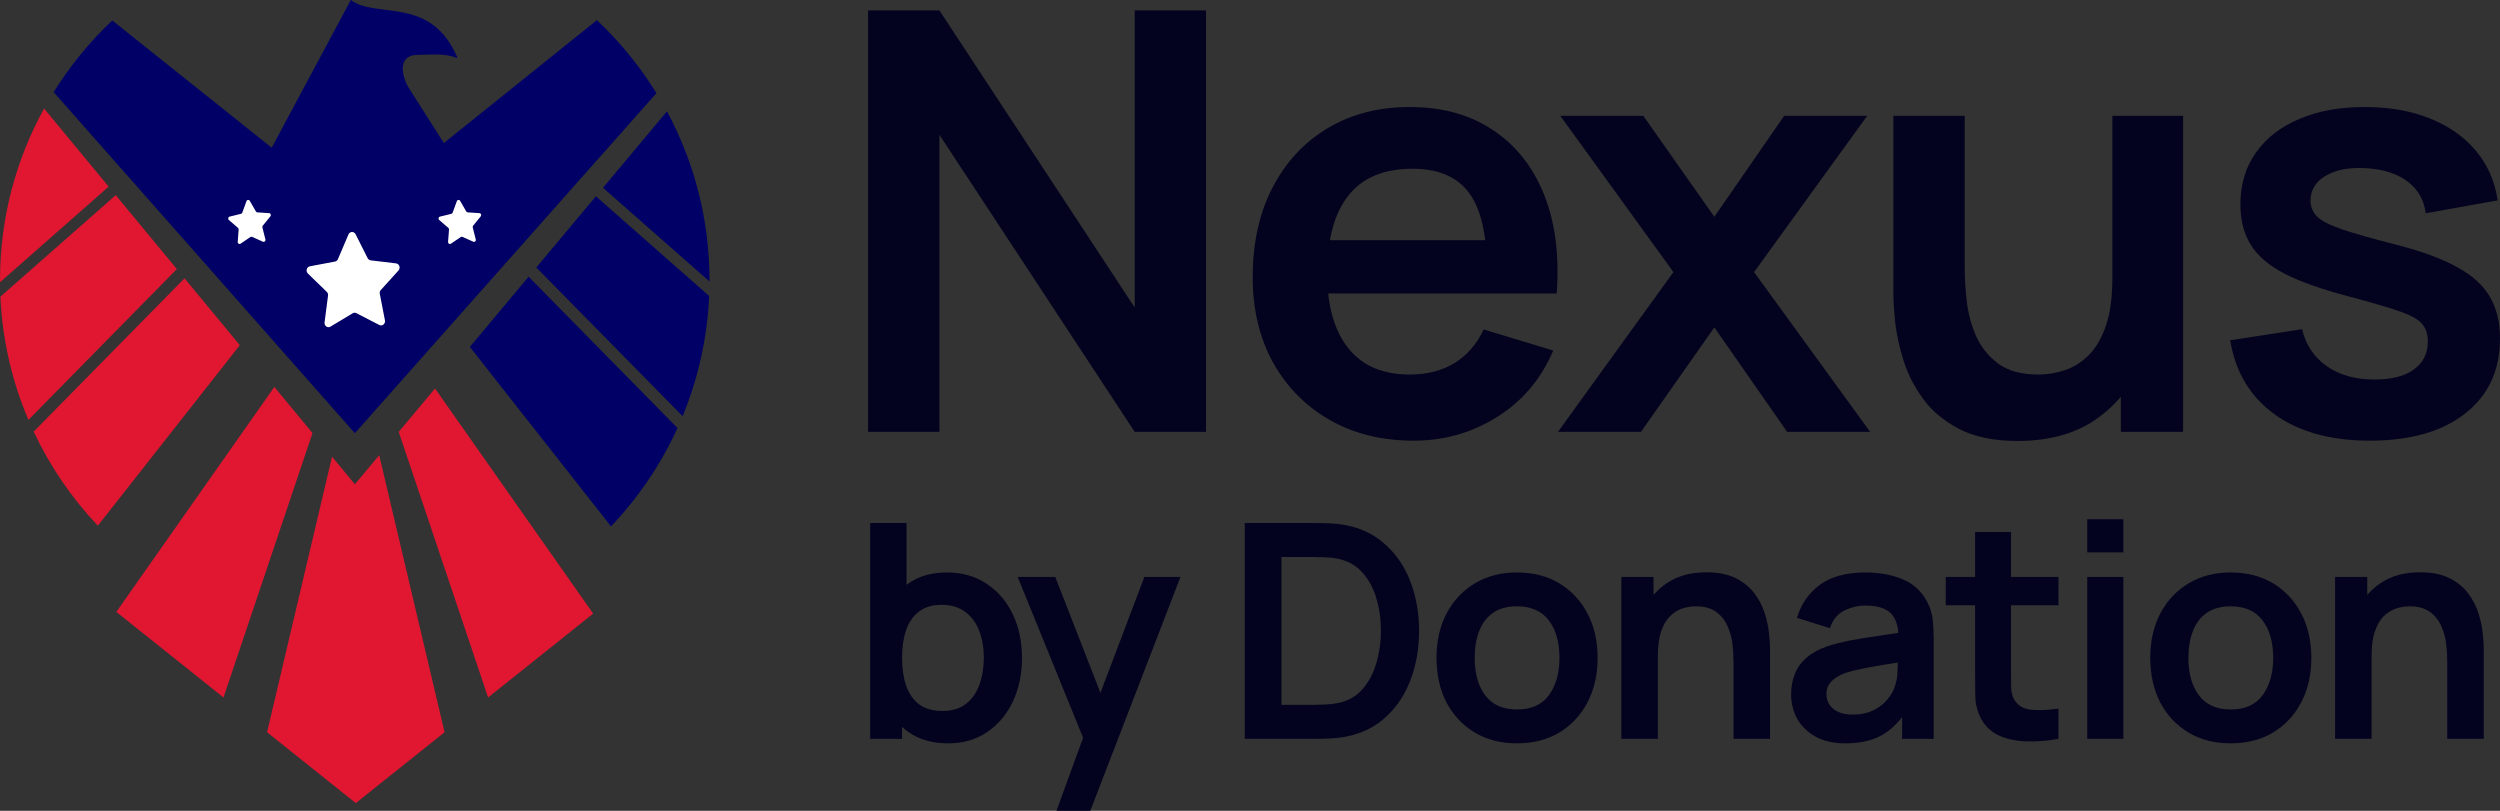 <svg width="222" height="72" viewBox="0 0 222 72" fill="none" xmlns="http://www.w3.org/2000/svg">
<rect x="0" y="0" width="222" height="72" fill="#333333" stroke="none"/>
<path fill-rule="evenodd" clip-rule="evenodd" d="M27.75 38.455L24.363 34.362L10.33 54.338L19.847 61.936L27.75 38.455ZM33.675 40.42L31.512 43.004L29.486 40.553L23.715 65.023L31.595 71.315L39.477 65.023L33.675 40.42ZM38.63 34.499L35.407 38.35L43.343 61.936L52.674 54.488L38.63 34.499Z" fill="#E11631"/>
<path fill-rule="evenodd" clip-rule="evenodd" d="M62.97 26.281C62.807 30.045 61.985 33.642 60.617 36.957L47.623 23.753L52.915 17.43L62.97 26.281ZM59.227 9.886C61.634 14.355 63.003 19.466 63.003 24.887C63.003 24.924 63.002 24.961 63.002 24.998L53.547 16.674L59.227 9.886ZM60.161 38.008L46.939 24.57L41.722 30.805L54.258 46.743C56.68 44.197 58.685 41.248 60.161 38.008Z" fill="#000066"/>
<path fill-rule="evenodd" clip-rule="evenodd" d="M0.002 25.064C0.001 25.005 0 24.946 0 24.887C0 19.364 1.422 14.166 3.913 9.638L9.649 16.573L0.002 25.064ZM2.525 37.287C1.082 33.9 0.211 30.212 0.035 26.346L10.276 17.331L15.704 23.893L2.525 37.287ZM21.296 30.652L16.385 24.716L2.992 38.327C4.441 41.415 6.372 44.233 8.688 46.681L21.296 30.652Z" fill="#E11631"/>
<path fill-rule="evenodd" clip-rule="evenodd" d="M39.411 12.702L53.005 1.79C55.038 3.703 56.82 5.883 58.295 8.273L31.512 38.469L4.765 8.182C6.221 5.839 7.974 3.699 9.969 1.817L24.128 13.115L31.152 0C33.454 1.718 38.3 -0.442 40.641 5.178C39.669 4.736 38.487 4.842 37.133 4.871C35.117 4.871 35.771 6.999 36.334 7.858L39.411 12.702Z" fill="#000066"/>
<path d="M77.085 38.352V0.926H83.42L100.762 27.306V0.926H107.097V38.352H100.762L83.42 11.972V38.352H77.085Z" fill="#03031F"/>
<path d="M125.543 39.132C122.705 39.132 120.212 38.516 118.066 37.286C115.92 36.056 114.241 34.349 113.03 32.166C111.836 29.983 111.239 27.471 111.239 24.629C111.239 21.562 111.827 18.902 113.004 16.65C114.181 14.38 115.816 12.621 117.911 11.374C120.005 10.126 122.428 9.502 125.18 9.502C128.087 9.502 130.554 10.187 132.579 11.556C134.621 12.907 136.135 14.822 137.122 17.299C138.108 19.777 138.48 22.697 138.238 26.058H132.033V23.771C132.016 20.722 131.48 18.495 130.424 17.092C129.368 15.688 127.707 14.986 125.439 14.986C122.878 14.986 120.974 15.783 119.728 17.378C118.482 18.954 117.859 21.267 117.859 24.317C117.859 27.159 118.482 29.359 119.728 30.919C120.974 32.478 122.791 33.258 125.18 33.258C126.72 33.258 128.044 32.92 129.152 32.244C130.277 31.551 131.142 30.555 131.748 29.255L137.927 31.127C136.854 33.656 135.192 35.623 132.942 37.026C130.709 38.43 128.243 39.132 125.543 39.132ZM115.886 26.058V21.328H135.175V26.058H115.886Z" fill="#03031F"/>
<path d="M138.344 38.352L148.598 24.161L138.551 10.282H145.924L152.233 19.249L158.437 10.282H165.81L155.763 24.161L166.07 38.352H158.697L152.233 29.073L145.717 38.352H138.344Z" fill="#03031F"/>
<path d="M179.165 39.157C177.089 39.157 175.375 38.811 174.025 38.118C172.675 37.425 171.602 36.541 170.806 35.467C170.01 34.393 169.421 33.249 169.041 32.036C168.66 30.823 168.409 29.68 168.288 28.605C168.184 27.514 168.132 26.63 168.132 25.954V10.282H174.466V23.797C174.466 24.663 174.527 25.642 174.648 26.734C174.769 27.808 175.046 28.848 175.479 29.853C175.929 30.841 176.587 31.655 177.452 32.296C178.335 32.937 179.52 33.258 181.009 33.258C181.805 33.258 182.592 33.128 183.371 32.868C184.15 32.608 184.851 32.166 185.474 31.542C186.114 30.901 186.625 30.026 187.006 28.917C187.386 27.808 187.577 26.405 187.577 24.707L191.289 26.292C191.289 28.683 190.822 30.849 189.887 32.79C188.97 34.73 187.611 36.281 185.811 37.442C184.011 38.586 181.796 39.157 179.165 39.157ZM188.33 38.352V29.645H187.577V10.282H193.859V38.352H188.33Z" fill="#03031F"/>
<path d="M210.421 39.132C206.96 39.132 204.147 38.352 201.984 36.792C199.821 35.233 198.505 33.041 198.038 30.217L204.424 29.229C204.753 30.615 205.48 31.707 206.605 32.504C207.73 33.301 209.149 33.7 210.863 33.7C212.368 33.7 213.528 33.405 214.341 32.816C215.172 32.209 215.588 31.386 215.588 30.347C215.588 29.706 215.432 29.195 215.12 28.813C214.826 28.415 214.168 28.034 213.147 27.67C212.126 27.306 210.56 26.847 208.448 26.292C206.095 25.669 204.225 25.001 202.841 24.291C201.456 23.563 200.461 22.706 199.855 21.718C199.249 20.73 198.947 19.535 198.947 18.131C198.947 16.381 199.405 14.856 200.322 13.557C201.24 12.257 202.521 11.261 204.165 10.568C205.809 9.858 207.747 9.502 209.98 9.502C212.161 9.502 214.091 9.84 215.769 10.516C217.465 11.192 218.833 12.153 219.871 13.401C220.91 14.649 221.55 16.113 221.792 17.793L215.406 18.937C215.25 17.741 214.705 16.797 213.77 16.104C212.853 15.411 211.624 15.021 210.084 14.934C208.613 14.848 207.427 15.073 206.527 15.61C205.627 16.13 205.177 16.866 205.177 17.819C205.177 18.357 205.359 18.816 205.722 19.197C206.086 19.578 206.813 19.959 207.903 20.34C209.011 20.722 210.655 21.189 212.836 21.744C215.068 22.316 216.851 22.974 218.184 23.719C219.534 24.447 220.503 25.322 221.091 26.344C221.697 27.366 222 28.605 222 30.061C222 32.885 220.97 35.103 218.911 36.714C216.868 38.326 214.039 39.132 210.421 39.132Z" fill="#03031F"/>
<path d="M84.199 66.01C82.798 66.01 81.624 65.677 80.675 65.011C79.727 64.346 79.013 63.44 78.534 62.295C78.055 61.142 77.816 59.85 77.816 58.422C77.816 56.975 78.055 55.679 78.534 54.534C79.013 53.389 79.713 52.489 80.635 51.832C81.566 51.166 82.714 50.834 84.079 50.834C85.435 50.834 86.61 51.166 87.603 51.832C88.605 52.489 89.38 53.389 89.93 54.534C90.48 55.67 90.754 56.966 90.754 58.422C90.754 59.859 90.484 61.151 89.943 62.295C89.402 63.44 88.64 64.346 87.656 65.011C86.672 65.677 85.52 66.01 84.199 66.01ZM77.271 65.61V46.441H80.502V55.52H80.103V65.61H77.271ZM83.707 63.134C84.54 63.134 85.227 62.925 85.768 62.508C86.309 62.091 86.708 61.528 86.965 60.818C87.231 60.099 87.364 59.3 87.364 58.422C87.364 57.552 87.231 56.762 86.965 56.052C86.699 55.333 86.287 54.765 85.728 54.348C85.169 53.922 84.46 53.709 83.6 53.709C82.785 53.709 82.12 53.909 81.606 54.308C81.092 54.699 80.71 55.249 80.462 55.959C80.223 56.66 80.103 57.481 80.103 58.422C80.103 59.353 80.223 60.174 80.462 60.884C80.71 61.594 81.096 62.149 81.619 62.548C82.151 62.939 82.847 63.134 83.707 63.134Z" fill="#03031F"/>
<path d="M93.815 72L96.581 64.399L96.634 66.635L90.371 51.233H93.708L98.15 62.628H97.299L101.62 51.233H104.825L96.82 72H93.815Z" fill="#03031F"/>
<path d="M110.536 65.61V46.441H116.64C116.799 46.441 117.114 46.445 117.584 46.454C118.063 46.463 118.523 46.494 118.967 46.547C120.483 46.742 121.764 47.284 122.81 48.171C123.865 49.05 124.662 50.172 125.203 51.539C125.744 52.906 126.014 54.401 126.014 56.025C126.014 57.649 125.744 59.145 125.203 60.512C124.662 61.878 123.865 63.005 122.81 63.893C121.764 64.772 120.483 65.308 118.967 65.504C118.532 65.557 118.076 65.588 117.597 65.597C117.118 65.606 116.799 65.61 116.64 65.61H110.536ZM113.794 62.588H116.64C116.906 62.588 117.243 62.579 117.65 62.562C118.067 62.544 118.435 62.504 118.754 62.442C119.658 62.273 120.394 61.869 120.961 61.23C121.529 60.591 121.945 59.815 122.211 58.901C122.486 57.987 122.623 57.028 122.623 56.025C122.623 54.987 122.486 54.011 122.211 53.097C121.936 52.183 121.511 51.415 120.935 50.794C120.367 50.172 119.64 49.778 118.754 49.609C118.435 49.538 118.067 49.498 117.65 49.489C117.243 49.471 116.906 49.462 116.64 49.462H113.794V62.588Z" fill="#03031F"/>
<path d="M134.702 66.01C133.266 66.01 132.012 65.686 130.939 65.038C129.867 64.39 129.033 63.498 128.439 62.362C127.854 61.217 127.562 59.904 127.562 58.422C127.562 56.913 127.863 55.59 128.466 54.455C129.069 53.319 129.907 52.431 130.979 51.792C132.052 51.153 133.293 50.834 134.702 50.834C136.147 50.834 137.406 51.157 138.479 51.805C139.551 52.453 140.385 53.35 140.979 54.494C141.573 55.63 141.87 56.94 141.87 58.422C141.87 59.913 141.568 61.23 140.965 62.375C140.371 63.511 139.538 64.403 138.466 65.051C137.393 65.69 136.139 66.01 134.702 66.01ZM134.702 63.001C135.979 63.001 136.928 62.575 137.548 61.723C138.169 60.871 138.479 59.77 138.479 58.422C138.479 57.028 138.164 55.919 137.535 55.093C136.905 54.259 135.961 53.842 134.702 53.842C133.843 53.842 133.133 54.037 132.575 54.428C132.025 54.809 131.618 55.346 131.352 56.039C131.086 56.722 130.953 57.516 130.953 58.422C130.953 59.815 131.267 60.929 131.897 61.763C132.535 62.588 133.47 63.001 134.702 63.001Z" fill="#03031F"/>
<path d="M153.934 65.61V58.688C153.934 58.235 153.903 57.734 153.841 57.184C153.779 56.633 153.633 56.105 153.403 55.599C153.181 55.085 152.844 54.663 152.392 54.335C151.949 54.006 151.346 53.842 150.584 53.842C150.176 53.842 149.772 53.909 149.374 54.042C148.975 54.175 148.611 54.406 148.283 54.734C147.964 55.054 147.707 55.497 147.512 56.065C147.317 56.624 147.219 57.343 147.219 58.222L145.318 57.41C145.318 56.185 145.553 55.076 146.023 54.082C146.501 53.088 147.202 52.298 148.124 51.712C149.046 51.118 150.18 50.82 151.528 50.82C152.591 50.82 153.469 50.998 154.161 51.353C154.852 51.708 155.402 52.16 155.809 52.711C156.217 53.261 156.519 53.847 156.714 54.468C156.909 55.089 157.033 55.679 157.086 56.238C157.148 56.789 157.179 57.237 157.179 57.583V65.61H153.934ZM143.975 65.61V51.233H146.834V55.693H147.219V65.61H143.975Z" fill="#03031F"/>
<path d="M163.867 66.01C162.83 66.01 161.952 65.814 161.234 65.424C160.516 65.024 159.971 64.496 159.598 63.84C159.235 63.183 159.053 62.46 159.053 61.67C159.053 60.977 159.169 60.356 159.399 59.806C159.629 59.247 159.984 58.768 160.463 58.368C160.941 57.96 161.562 57.627 162.324 57.37C162.901 57.184 163.574 57.015 164.346 56.864C165.126 56.713 165.968 56.576 166.872 56.451C167.785 56.318 168.738 56.176 169.731 56.025L168.587 56.678C168.596 55.684 168.375 54.952 167.922 54.481C167.47 54.011 166.708 53.776 165.635 53.776C164.988 53.776 164.363 53.926 163.76 54.228C163.158 54.53 162.737 55.049 162.497 55.786L159.572 54.867C159.926 53.651 160.6 52.675 161.593 51.938C162.595 51.202 163.942 50.834 165.635 50.834C166.912 50.834 168.033 51.042 169 51.459C169.975 51.876 170.697 52.56 171.167 53.509C171.424 54.015 171.579 54.534 171.632 55.067C171.686 55.59 171.712 56.163 171.712 56.784V65.61H168.906V62.495L169.372 63.001C168.725 64.039 167.967 64.802 167.098 65.291C166.238 65.77 165.161 66.01 163.867 66.01ZM164.505 63.454C165.232 63.454 165.853 63.325 166.367 63.068C166.881 62.81 167.289 62.495 167.59 62.122C167.9 61.75 168.109 61.399 168.215 61.071C168.383 60.662 168.477 60.197 168.494 59.673C168.521 59.14 168.534 58.71 168.534 58.382L169.518 58.675C168.552 58.825 167.723 58.959 167.032 59.074C166.34 59.189 165.746 59.3 165.25 59.407C164.753 59.504 164.315 59.615 163.933 59.739C163.561 59.873 163.246 60.028 162.989 60.205C162.732 60.383 162.533 60.587 162.391 60.818C162.258 61.048 162.191 61.319 162.191 61.63C162.191 61.985 162.28 62.3 162.457 62.575C162.635 62.841 162.892 63.054 163.229 63.214C163.574 63.374 164 63.454 164.505 63.454Z" fill="#03031F"/>
<path d="M182.793 65.61C181.845 65.788 180.914 65.863 180.001 65.836C179.097 65.819 178.286 65.654 177.567 65.344C176.849 65.024 176.304 64.523 175.932 63.84C175.604 63.218 175.431 62.584 175.413 61.936C175.396 61.288 175.387 60.556 175.387 59.739V47.239H178.578V59.553C178.578 60.13 178.582 60.636 178.591 61.071C178.609 61.505 178.702 61.861 178.871 62.136C179.19 62.668 179.699 62.965 180.4 63.028C181.1 63.09 181.898 63.054 182.793 62.921V65.61ZM172.781 53.749V51.233H182.793V53.749H172.781Z" fill="#03031F"/>
<path d="M185.349 49.05V46.108H188.554V49.05H185.349ZM185.349 65.61V51.233H188.554V65.61H185.349Z" fill="#03031F"/>
<path d="M198.082 66.01C196.646 66.01 195.392 65.686 194.319 65.038C193.246 64.39 192.413 63.498 191.819 62.362C191.234 61.217 190.942 59.904 190.942 58.422C190.942 56.913 191.243 55.59 191.846 54.455C192.449 53.319 193.286 52.431 194.359 51.792C195.432 51.153 196.673 50.834 198.082 50.834C199.527 50.834 200.786 51.157 201.858 51.805C202.931 52.453 203.764 53.35 204.358 54.494C204.952 55.63 205.249 56.94 205.249 58.422C205.249 59.913 204.948 61.23 204.345 62.375C203.751 63.511 202.918 64.403 201.845 65.051C200.773 65.69 199.518 66.01 198.082 66.01ZM198.082 63.001C199.359 63.001 200.307 62.575 200.928 61.723C201.548 60.871 201.858 59.77 201.858 58.422C201.858 57.028 201.544 55.919 200.914 55.093C200.285 54.259 199.341 53.842 198.082 53.842C197.222 53.842 196.513 54.037 195.955 54.428C195.405 54.809 194.997 55.346 194.731 56.039C194.465 56.722 194.332 57.516 194.332 58.422C194.332 59.815 194.647 60.929 195.276 61.763C195.915 62.588 196.85 63.001 198.082 63.001Z" fill="#03031F"/>
<path d="M217.314 65.61V58.688C217.314 58.235 217.283 57.734 217.221 57.184C217.159 56.633 217.013 56.105 216.782 55.599C216.561 55.085 216.224 54.663 215.772 54.335C215.328 54.006 214.726 53.842 213.963 53.842C213.555 53.842 213.152 53.909 212.753 54.042C212.354 54.175 211.991 54.406 211.663 54.734C211.344 55.054 211.087 55.497 210.892 56.065C210.697 56.624 210.599 57.343 210.599 58.222L208.698 57.41C208.698 56.185 208.932 55.076 209.402 54.082C209.881 53.088 210.581 52.298 211.503 51.712C212.425 51.118 213.56 50.82 214.907 50.82C215.971 50.82 216.849 50.998 217.54 51.353C218.232 51.708 218.781 52.16 219.189 52.711C219.597 53.261 219.898 53.847 220.093 54.468C220.288 55.089 220.412 55.679 220.466 56.238C220.528 56.789 220.559 57.237 220.559 57.583V65.61H217.314ZM207.355 65.61V51.233H210.213V55.693H210.599V65.61H207.355Z" fill="#03031F"/>
<path d="M22.179 17.832L22.724 18.776C22.752 18.825 22.8 18.855 22.854 18.859L23.896 18.926C24.03 18.935 24.098 19.102 24.011 19.209L23.333 20.042C23.298 20.084 23.286 20.142 23.3 20.197L23.569 21.264C23.604 21.401 23.475 21.52 23.35 21.465L22.386 21.035C22.337 21.013 22.28 21.018 22.236 21.048L21.36 21.641C21.247 21.717 21.1 21.623 21.11 21.481L21.192 20.384C21.196 20.327 21.174 20.272 21.133 20.236L20.323 19.536C20.218 19.445 20.256 19.269 20.387 19.236L21.402 18.988C21.453 18.975 21.496 18.936 21.515 18.883L21.889 17.858C21.938 17.726 22.108 17.71 22.179 17.832Z" fill="white"/>
<path d="M40.858 17.832L41.403 18.776C41.431 18.825 41.48 18.855 41.533 18.859L42.575 18.926C42.709 18.935 42.777 19.102 42.69 19.209L42.012 20.042C41.978 20.084 41.965 20.142 41.979 20.197L42.249 21.264C42.283 21.401 42.154 21.52 42.029 21.465L41.065 21.035C41.016 21.013 40.96 21.018 40.915 21.048L40.04 21.641C39.927 21.717 39.779 21.623 39.789 21.481L39.872 20.384C39.876 20.327 39.853 20.272 39.812 20.236L39.002 19.536C38.897 19.445 38.935 19.269 39.066 19.236L40.081 18.988C40.133 18.975 40.175 18.936 40.194 18.883L40.569 17.858C40.617 17.726 40.788 17.71 40.858 17.832Z" fill="white"/>
<path d="M31.575 20.798L32.645 22.922C32.7 23.03 32.801 23.104 32.917 23.118L35.17 23.388C35.461 23.422 35.588 23.796 35.386 24.019L33.816 25.754C33.736 25.842 33.702 25.968 33.725 26.088L34.183 28.447C34.242 28.751 33.948 28.994 33.684 28.859L31.643 27.808C31.539 27.754 31.416 27.758 31.315 27.819L29.345 29.006C29.09 29.16 28.781 28.936 28.821 28.629L29.13 26.245C29.145 26.123 29.103 26 29.018 25.917L27.343 24.293C27.127 24.084 27.23 23.703 27.518 23.648L29.75 23.226C29.864 23.204 29.961 23.123 30.009 23.012L30.943 20.82C31.064 20.538 31.437 20.525 31.576 20.799L31.575 20.798Z" fill="white"/>
</svg>
